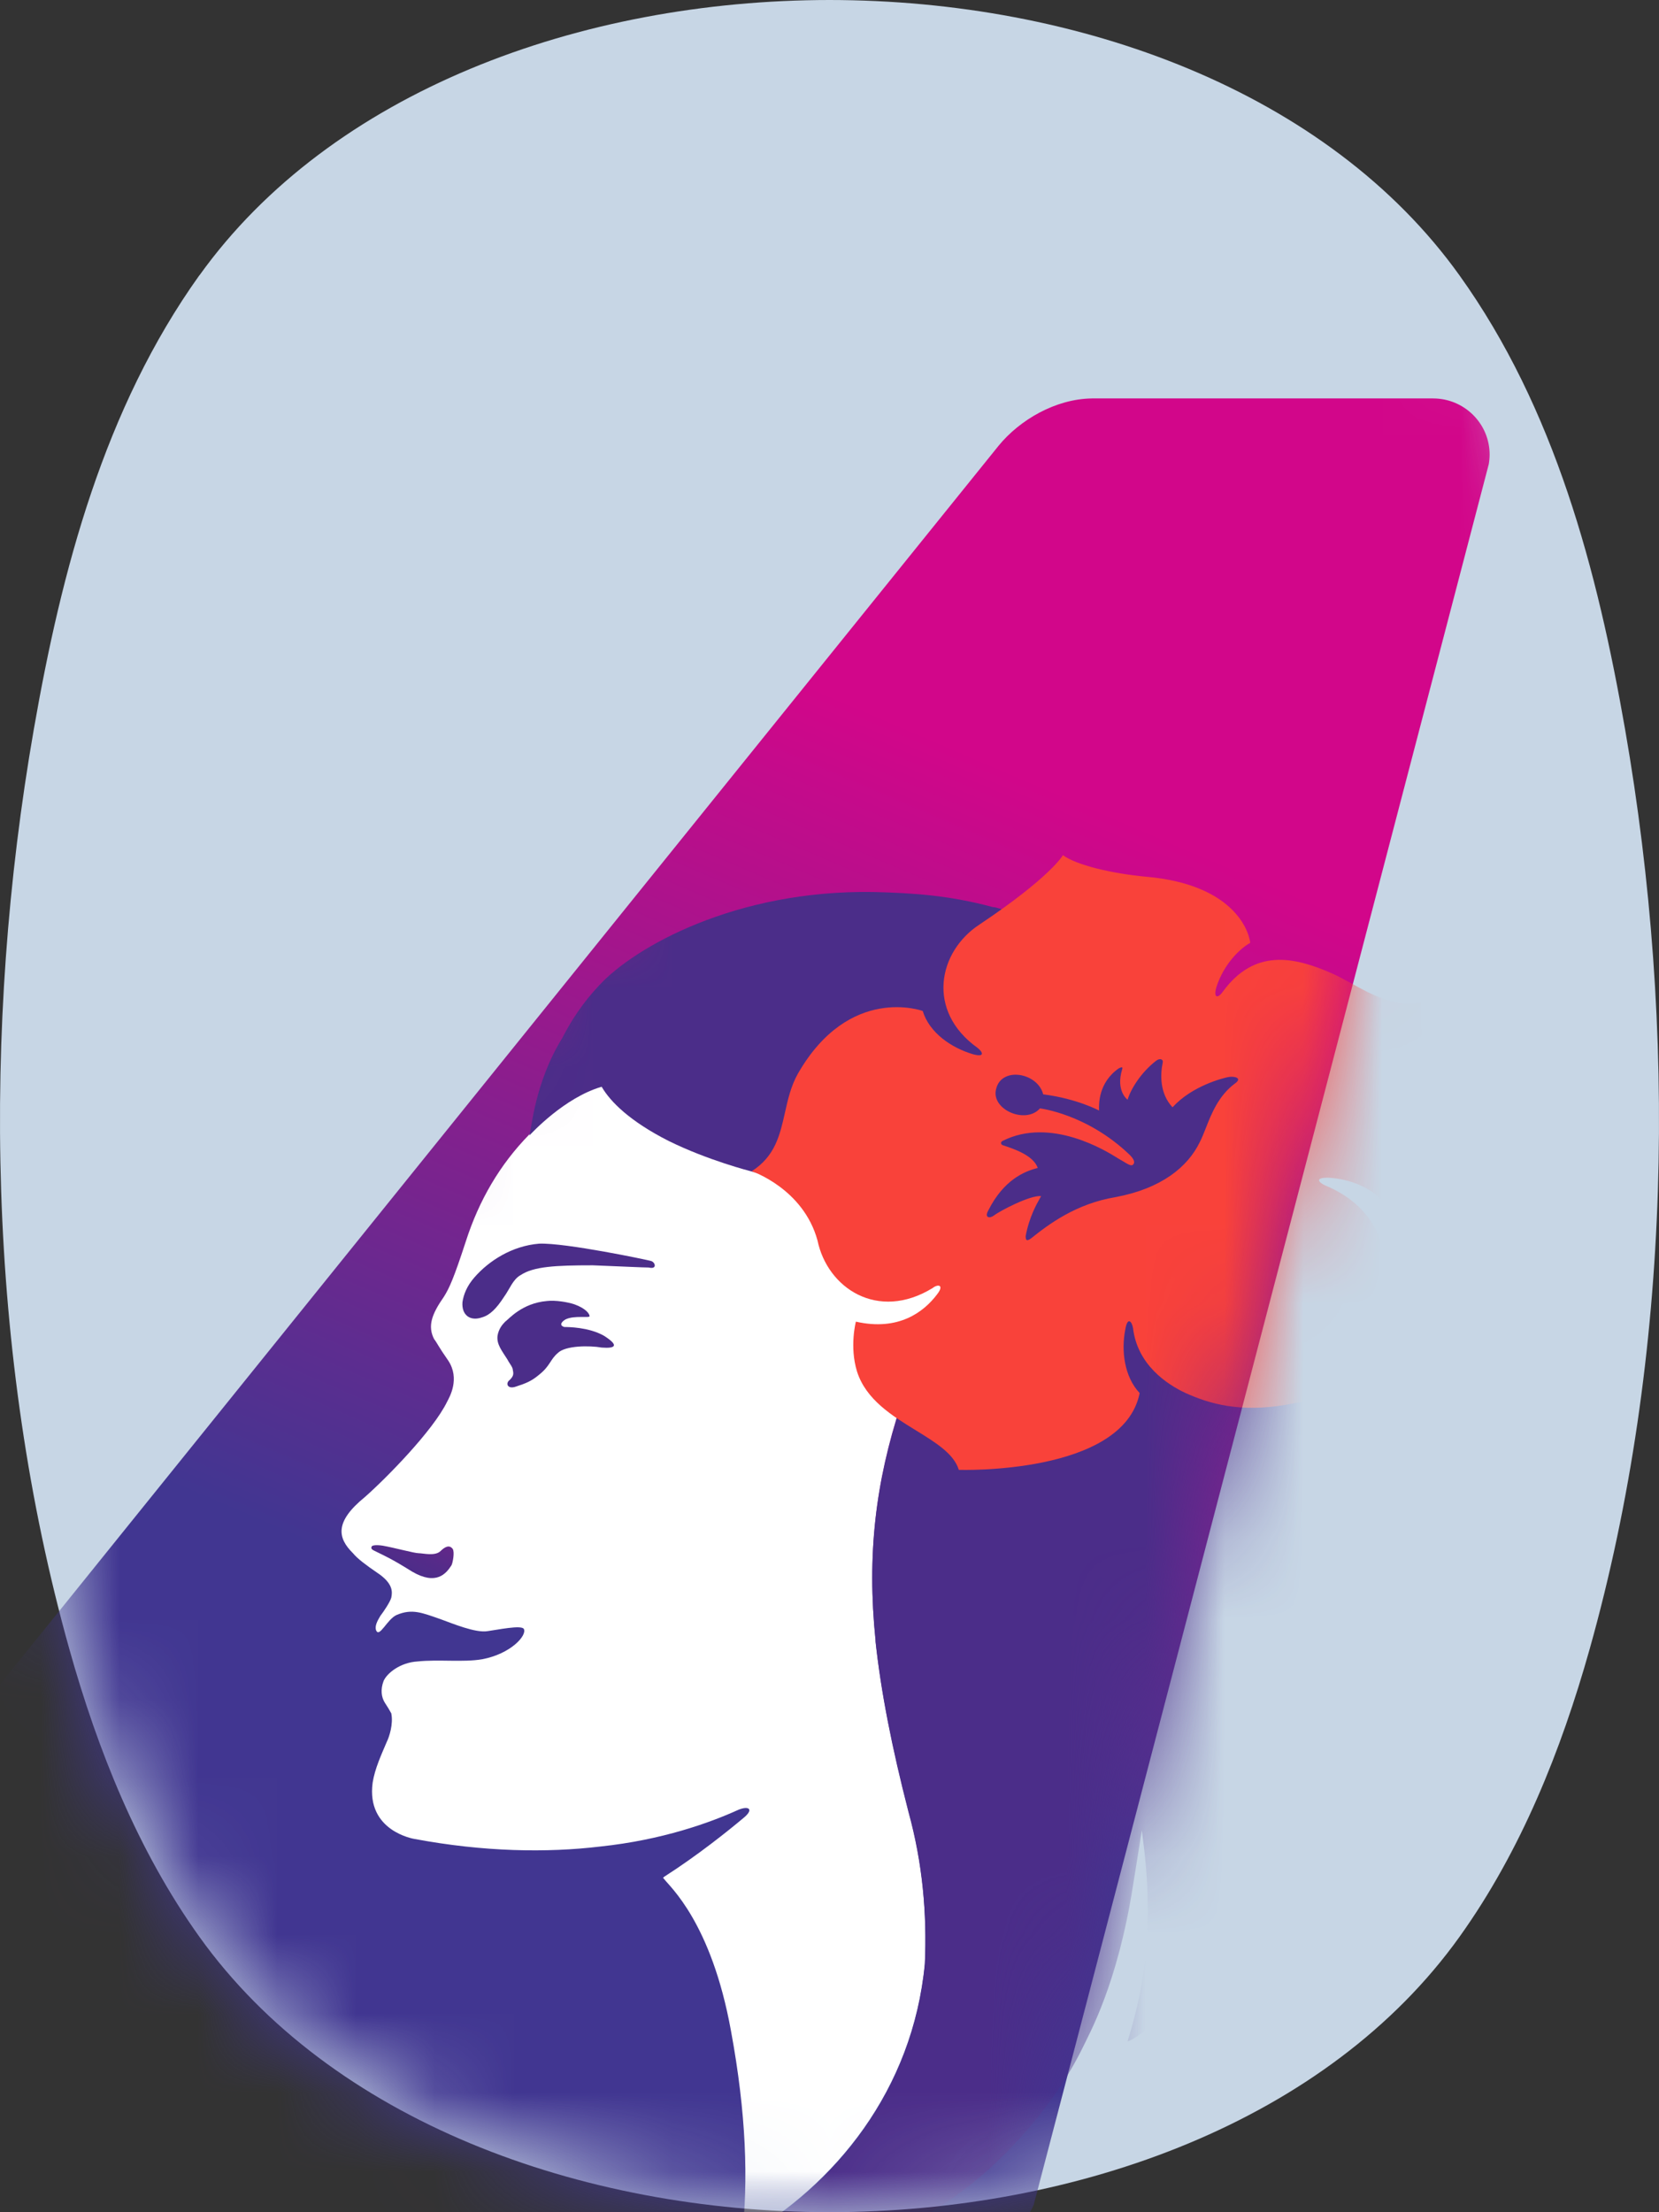 <svg width="21" height="28" viewBox="0 0 21 28" fill="none" xmlns="http://www.w3.org/2000/svg">
<rect x="0" y="0" width="21" height="28" fill="#333333" stroke="none"/>
<path d="M2.524 3.486C4.192 1.158 7.345 0.002 10.5 0C13.655 0.002 16.809 1.158 18.475 3.486C19.682 5.171 20.22 7.218 20.571 9.233C21.23 13.016 21.167 17.157 20.122 20.873C19.761 22.156 19.254 23.425 18.475 24.514C16.809 26.842 13.655 27.996 10.5 28C7.345 27.996 4.19 26.842 2.524 24.514C1.745 23.425 1.238 22.156 0.878 20.873C-0.165 17.155 -0.231 13.014 0.428 9.231C0.779 7.216 1.319 5.169 2.524 3.484" fill="#C7D6E5"/>
<mask id="mask0_24483_24979" style="mask-type:alpha" maskUnits="userSpaceOnUse" x="0" y="0" width="21" height="28">
<path d="M2.524 3.486C4.192 1.158 7.345 0.002 10.5 0C13.655 0.002 16.809 1.158 18.475 3.486C19.682 5.171 20.22 7.218 20.571 9.233C21.23 13.016 21.167 17.157 20.122 20.873C19.761 22.156 19.254 23.425 18.475 24.514C16.809 26.842 13.655 27.996 10.5 28C7.345 27.996 4.19 26.842 2.524 24.514C1.745 23.425 1.238 22.156 0.878 20.873C-0.165 17.155 -0.231 13.014 0.428 9.231C0.779 7.216 1.319 5.169 2.524 3.484" fill="#C7D6E5"/>
</mask>
<g mask="url(#mask0_24483_24979)">
<path fill-rule="evenodd" clip-rule="evenodd" d="M18.14 5.043C18.535 5.043 18.856 5.361 18.856 5.753C18.856 5.795 18.852 5.836 18.845 5.876L13.084 27.91C12.981 28.146 12.598 28.648 11.833 28.664L11.809 28.664L-5.922 28.667C6.393 13.39 12.581 5.714 12.641 5.641C12.908 5.315 13.361 5.049 13.822 5.043H18.14Z" fill="url(#paint0_linear_24483_24979)"/>
<mask id="mask1_24483_24979" style="mask-type:alpha" maskUnits="userSpaceOnUse" x="-6" y="4" width="25" height="25">
<path fill-rule="evenodd" clip-rule="evenodd" d="M18.14 4.389C18.535 4.389 18.856 4.71 18.856 5.107C18.856 5.149 18.852 5.19 18.845 5.231L13.084 27.515C12.981 27.754 12.598 28.262 11.833 28.278L11.809 28.278L-5.922 28.281C6.393 12.83 12.581 5.067 12.641 4.993C12.908 4.664 13.361 4.394 13.822 4.389H18.14Z" fill="url(#paint1_linear_24483_24979)"/>
</mask>
<g mask="url(#mask1_24483_24979)">
<path d="M11.402 17.782C11.083 18.755 10.972 19.673 11.083 20.755V20.755C11.083 20.755 11.083 20.755 11.083 20.768C11.152 21.412 11.291 22.111 11.499 22.919V22.919C11.68 23.576 11.735 24.22 11.707 24.85C11.555 26.453 10.57 27.658 9.391 28.329V28.329V28.329V28.329C9.474 27.604 9.447 26.754 9.252 25.7C9.003 24.33 8.476 23.878 8.406 23.782L8.393 23.768L8.406 23.755C8.836 23.48 9.225 23.166 9.405 23.015C9.544 22.905 9.488 22.851 9.35 22.905C8.989 23.07 8.379 23.289 7.602 23.371C6.922 23.453 6.118 23.439 5.244 23.275C5.244 23.275 4.634 23.179 4.717 22.563C4.745 22.385 4.828 22.207 4.898 22.042C4.925 21.988 4.981 21.823 4.953 21.686C4.939 21.659 4.898 21.59 4.87 21.549C4.828 21.481 4.814 21.385 4.856 21.275C4.898 21.179 5.064 21.042 5.286 21.029C5.549 21.001 5.868 21.042 6.104 21.001C6.465 20.933 6.673 20.7 6.631 20.618C6.603 20.563 6.284 20.631 6.174 20.645C6.021 20.672 5.73 20.549 5.577 20.494C5.341 20.412 5.217 20.358 5.022 20.44C4.898 20.494 4.801 20.741 4.759 20.631C4.745 20.577 4.773 20.522 4.814 20.453C4.856 20.399 4.939 20.275 4.953 20.221C4.967 20.152 4.981 20.042 4.773 19.905C4.634 19.81 4.523 19.727 4.468 19.659C4.273 19.467 4.232 19.262 4.62 18.947C4.884 18.714 5.48 18.111 5.66 17.741C5.688 17.686 5.827 17.453 5.674 17.221C5.549 17.043 5.536 17.002 5.494 16.947C5.411 16.782 5.466 16.632 5.619 16.413C5.688 16.303 5.744 16.18 5.896 15.714C6.063 15.193 6.326 14.741 6.701 14.358V14.358V14.358V14.358C6.728 14.331 7.144 13.878 7.616 13.742C7.727 13.933 7.977 14.18 8.462 14.426C8.961 14.673 9.502 14.81 9.502 14.81C9.502 14.81 10.182 15.002 10.875 15.248C11.43 15.44 11.998 16.139 11.998 16.289C11.998 16.591 11.693 16.878 11.402 17.782Z" fill="white"/>
<path d="M5.577 19.631C5.508 19.7 5.355 19.659 5.3 19.659C5.245 19.659 4.995 19.59 4.842 19.563C4.745 19.549 4.704 19.563 4.704 19.577C4.69 19.604 4.718 19.618 4.745 19.631C4.884 19.7 4.953 19.727 5.217 19.892C5.522 20.07 5.647 19.919 5.716 19.81C5.73 19.782 5.758 19.645 5.73 19.604C5.688 19.549 5.633 19.577 5.577 19.631Z" fill="url(#paint2_linear_24483_24979)"/>
<path d="M8.24 15.96C8.198 15.947 7.158 15.728 6.825 15.741C6.479 15.769 6.187 15.96 6.007 16.166C5.91 16.276 5.868 16.385 5.854 16.481C5.841 16.645 5.952 16.728 6.104 16.673C6.201 16.645 6.284 16.563 6.381 16.413C6.451 16.317 6.492 16.193 6.59 16.139C6.756 16.029 7.033 16.015 7.505 16.015C7.865 16.029 8.143 16.043 8.212 16.043C8.323 16.07 8.295 15.974 8.24 15.96Z" fill="#4B2D89"/>
<path d="M7.644 16.906C7.449 16.796 7.186 16.796 7.144 16.796C7.089 16.782 7.089 16.741 7.158 16.7C7.269 16.645 7.463 16.686 7.463 16.659C7.463 16.632 7.422 16.563 7.269 16.508C7.186 16.481 7.033 16.454 6.922 16.467C6.603 16.495 6.437 16.7 6.395 16.728C6.354 16.769 6.312 16.823 6.298 16.906C6.284 17.015 6.354 17.097 6.423 17.207C6.451 17.262 6.492 17.303 6.492 17.344C6.506 17.399 6.492 17.426 6.451 17.467C6.395 17.508 6.423 17.59 6.534 17.549C6.659 17.508 6.728 17.481 6.825 17.399C6.964 17.289 6.964 17.207 7.061 17.125C7.158 17.029 7.463 17.029 7.616 17.056C7.796 17.07 7.838 17.029 7.644 16.906Z" fill="#4B2D89"/>
<path d="M17.297 18.371C17.297 18.029 17.2 17.33 17.172 17.18C17.13 16.755 17.033 16.18 16.7 15.358C16.34 14.481 16.048 13.851 15.175 13.002C14.148 12.002 12.928 11.577 12.637 11.495C12.595 11.481 12.567 11.481 12.567 11.481C12.012 11.331 11.555 11.303 11.056 11.29C9.308 11.262 8.032 11.988 7.588 12.468C7.38 12.687 7.228 12.92 7.117 13.139C6.77 13.7 6.728 14.289 6.701 14.372C6.728 14.344 7.144 13.892 7.616 13.755C7.727 13.947 7.977 14.194 8.462 14.44C8.961 14.687 9.502 14.824 9.502 14.824C9.502 14.824 10.182 15.015 10.875 15.262C11.43 15.454 11.999 16.152 11.999 16.303C11.999 16.604 11.694 16.878 11.402 17.796C11.083 18.768 10.972 19.686 11.083 20.768C11.083 20.768 11.083 20.768 11.083 20.782C11.153 21.426 11.291 22.125 11.499 22.933C11.68 23.59 11.735 24.234 11.707 24.864C11.555 26.467 10.57 27.672 9.391 28.343C9.169 28.466 8.934 28.576 8.698 28.672C8.726 28.672 9.114 28.672 9.155 28.672C10.154 28.658 11.555 28.466 12.761 27.22C13.178 26.795 13.496 26.343 13.704 25.919C13.788 25.741 14.148 25.111 14.342 23.864C14.37 23.7 14.453 23.166 14.453 23.166C14.453 23.166 14.509 23.549 14.523 23.892C14.537 24.357 14.55 24.946 14.273 25.837C14.37 25.823 14.842 25.467 15.396 24.727C15.605 24.453 15.785 24.179 15.951 23.878C16.756 22.631 17.324 21.166 17.297 18.371Z" fill="#4B2D89"/>
<path fill-rule="evenodd" clip-rule="evenodd" d="M18.184 13.961C18.032 13.44 17.962 12.879 17.99 12.687C17.668 12.758 17.355 12.585 17.095 12.441C17.007 12.393 16.926 12.348 16.853 12.317C16.381 12.111 15.882 12.002 15.48 12.55C15.424 12.632 15.355 12.646 15.397 12.495C15.494 12.194 15.702 12.002 15.826 11.933C15.799 11.728 15.563 11.194 14.523 11.098C14.065 11.057 13.621 10.947 13.455 10.824C13.455 10.824 13.302 11.098 12.401 11.7C11.874 12.043 11.721 12.796 12.373 13.262C12.443 13.317 12.47 13.385 12.318 13.344C12.04 13.262 11.763 13.07 11.68 12.796C11.68 12.796 10.751 12.454 10.099 13.591C10.011 13.748 9.973 13.917 9.936 14.083C9.873 14.363 9.813 14.634 9.516 14.824C9.516 14.824 10.168 15.043 10.348 15.7C10.473 16.303 11.111 16.728 11.805 16.303C11.874 16.248 11.957 16.262 11.86 16.385C11.694 16.604 11.375 16.851 10.834 16.728C10.834 16.728 10.751 17.043 10.848 17.358C10.961 17.716 11.294 17.92 11.595 18.105C11.845 18.259 12.074 18.399 12.137 18.604C12.137 18.604 14.218 18.673 14.426 17.632C14.232 17.426 14.19 17.097 14.245 16.823C14.273 16.659 14.329 16.728 14.342 16.81C14.398 17.276 14.773 17.522 15.008 17.632C15.313 17.769 15.688 17.878 16.27 17.782C16.279 17.781 16.288 17.779 16.297 17.777C16.582 17.723 16.906 17.662 17.255 17.769C17.255 17.769 17.213 17.385 17.366 17.097C17.518 16.823 17.935 15.481 16.77 15.002C16.686 14.961 16.645 14.906 16.811 14.906C17.089 14.919 17.408 15.043 17.56 15.276C18.059 14.988 18.351 14.508 18.184 13.961ZM13.053 15.673C12.997 15.714 12.983 15.7 12.983 15.646C13.027 15.406 13.124 15.236 13.162 15.169C13.172 15.152 13.178 15.142 13.178 15.139C13.039 15.125 12.65 15.33 12.581 15.385C12.526 15.426 12.456 15.413 12.512 15.317C12.706 14.933 12.969 14.824 13.136 14.783C13.082 14.623 12.832 14.541 12.703 14.498C12.699 14.497 12.696 14.496 12.692 14.495C12.664 14.481 12.664 14.454 12.692 14.44C13.301 14.133 14.002 14.568 14.139 14.653C14.143 14.656 14.146 14.658 14.148 14.659C14.17 14.672 14.191 14.684 14.21 14.695C14.275 14.735 14.321 14.763 14.342 14.741C14.37 14.714 14.356 14.673 14.301 14.618C13.76 14.098 13.164 14.029 13.164 14.029C12.983 14.235 12.54 14.043 12.609 13.783C12.678 13.495 13.136 13.577 13.205 13.851C13.635 13.906 13.912 14.056 13.912 14.056C13.912 14.054 13.912 14.05 13.912 14.046C13.91 13.979 13.902 13.702 14.162 13.522C14.19 13.509 14.218 13.495 14.204 13.536C14.121 13.81 14.273 13.919 14.273 13.919C14.315 13.783 14.44 13.577 14.634 13.426C14.689 13.385 14.731 13.413 14.717 13.454C14.689 13.591 14.675 13.837 14.842 14.015C15.091 13.742 15.48 13.646 15.549 13.632C15.632 13.618 15.729 13.646 15.632 13.714C15.424 13.868 15.333 14.1 15.26 14.287C15.235 14.349 15.213 14.406 15.188 14.454C15.036 14.769 14.703 15.043 14.121 15.152C13.621 15.235 13.275 15.495 13.053 15.673Z" fill="#F9423A"/>
</g>
</g>
<defs>
<linearGradient id="paint0_linear_24483_24979" x1="-1.375" y1="3.669" x2="-11.916" y2="28.221" gradientUnits="userSpaceOnUse">
<stop stop-color="#D2068A"/>
<stop offset="0.468" stop-color="#413691"/>
<stop offset="1" stop-color="#413691"/>
</linearGradient>
<linearGradient id="paint1_linear_24483_24979" x1="-1.375" y1="2.999" x2="-12.118" y2="27.741" gradientUnits="userSpaceOnUse">
<stop stop-color="#D2068A"/>
<stop offset="0.468" stop-color="#413691"/>
<stop offset="1" stop-color="#413691"/>
</linearGradient>
<linearGradient id="paint2_linear_24483_24979" x1="6.063" y1="18.107" x2="5.178" y2="19.959" gradientUnits="userSpaceOnUse">
<stop stop-color="#CE0C88"/>
<stop offset="0.02" stop-color="#CA0D88"/>
<stop offset="0.35" stop-color="#941B88"/>
<stop offset="0.636" stop-color="#6C2589"/>
<stop offset="0.862" stop-color="#542B89"/>
<stop offset="1" stop-color="#4B2D89"/>
</linearGradient>
</defs>
</svg>
